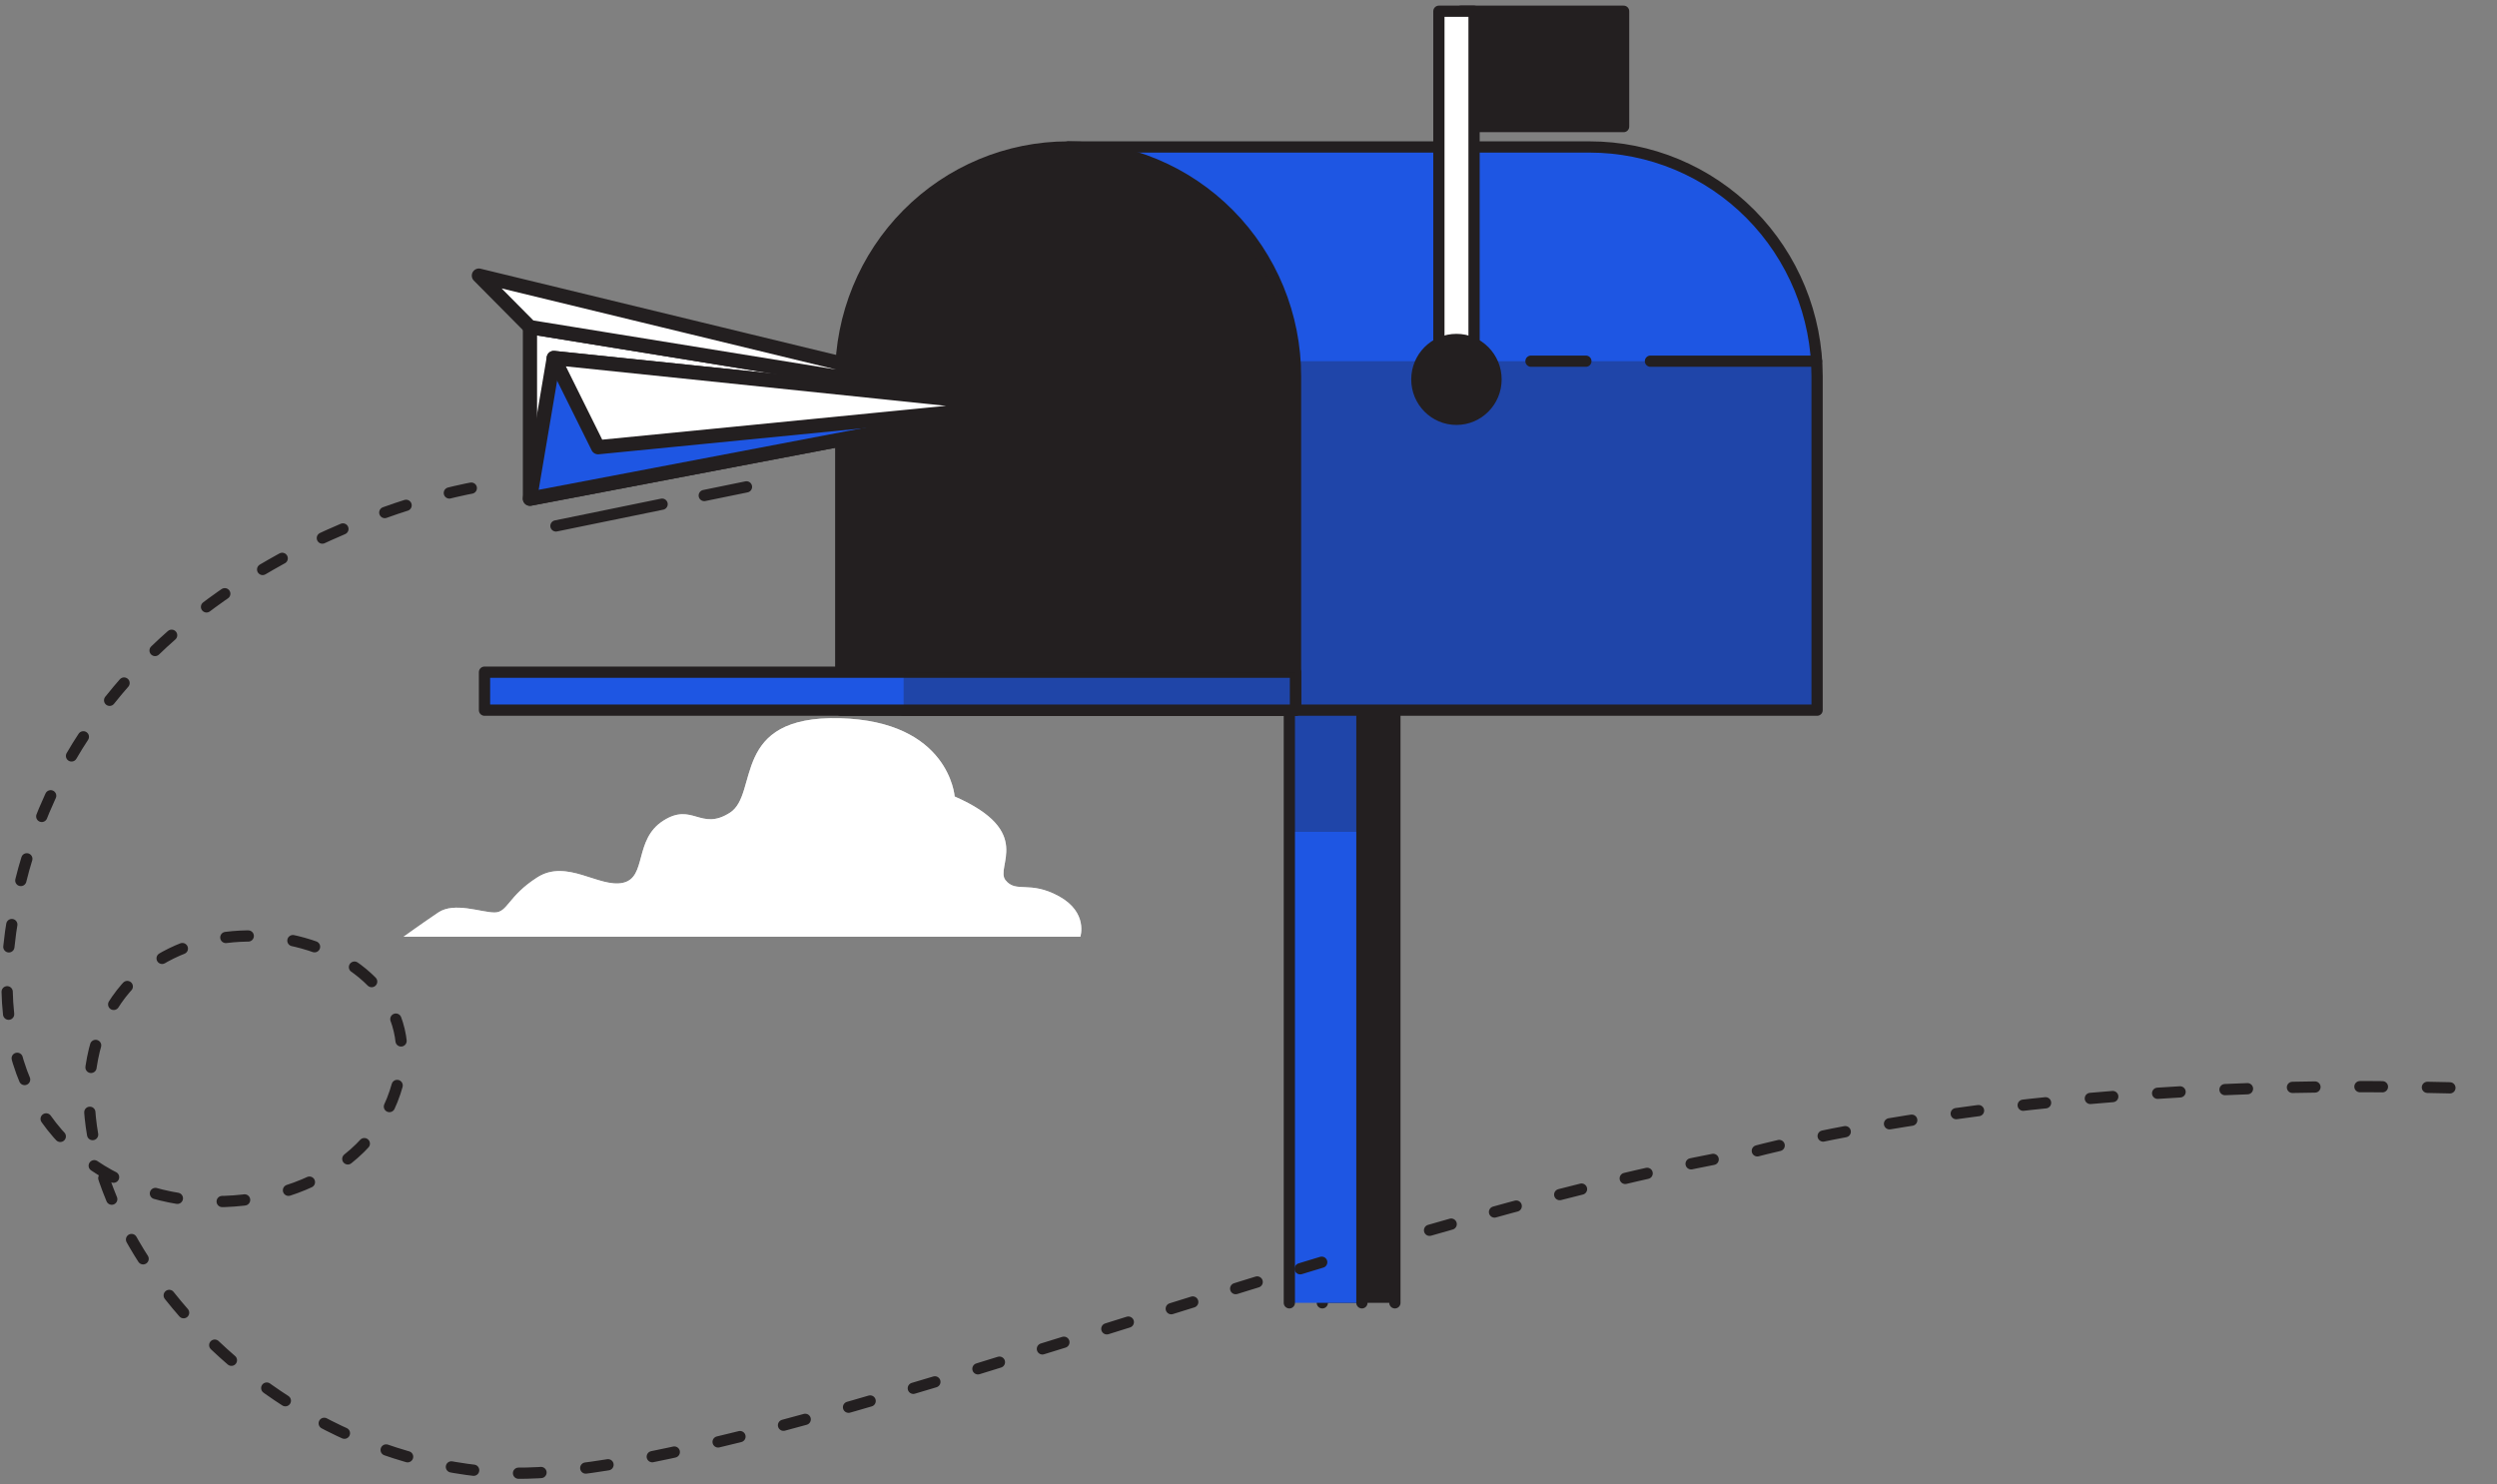 <svg xmlns="http://www.w3.org/2000/svg" width="222" height="132" viewBox="0 0 222 132" fill="none"><rect x="0" y="0" width="222" height="132" fill="#808080" stroke="none"/><path d="M94.15 79.697C91.534 78.259 90.343 79.454 89.393 78.259C88.443 77.064 92.009 73.94 84.877 70.822C84.877 70.822 84.402 64.107 74.648 63.864C64.894 63.621 67.516 70.579 64.9 72.26C62.284 73.94 61.575 71.301 58.959 72.982C56.343 74.662 57.528 78.017 55.393 78.496C53.258 78.975 50.395 76.336 47.768 78.017C45.14 79.697 45.152 81.135 43.967 81.135C42.782 81.135 40.395 80.176 38.97 81.135C37.545 82.093 35.879 83.294 35.879 83.294H96.05C96.05 83.294 96.766 81.135 94.15 79.697Z" fill="white"></path><path opacity="0.5" d="M94.15 79.697C91.534 78.259 90.343 79.454 89.393 78.259C88.443 77.064 92.009 73.94 84.877 70.822C84.877 70.822 84.402 64.107 74.648 63.864C64.894 63.621 67.516 70.579 64.9 72.26C62.284 73.94 61.575 71.301 58.959 72.982C56.343 74.662 57.528 78.017 55.393 78.496C53.258 78.975 50.395 76.336 47.768 78.017C45.14 79.697 45.152 81.135 43.967 81.135C42.782 81.135 40.395 80.176 38.97 81.135C37.545 82.093 35.879 83.294 35.879 83.294H96.05C96.05 83.294 96.766 81.135 94.15 79.697Z" fill="white"></path><path d="M117.564 115.847V59.64H124.015V115.847" fill="#231F20"></path><path d="M117.564 115.847V59.64H124.015V115.847" stroke="#231F20" stroke-linecap="round" stroke-linejoin="round"></path><path d="M114.631 115.847V59.64H121.083V115.847" fill="#1E56E3"></path><path d="M114.631 115.847V59.64H121.083V115.847" stroke="#231F20" stroke-linecap="round" stroke-linejoin="round"></path><g style="mix-blend-mode:multiply" opacity="0.3"><path d="M120.889 59.77H114.631V73.969H120.889V59.77Z" fill="#231F20"></path></g><path d="M141.335 13.069H94.965L115.176 63.148H161.552V33.458C161.552 30.78 161.029 28.128 160.013 25.654C158.997 23.18 157.508 20.932 155.631 19.039C153.753 17.146 151.524 15.644 149.072 14.62C146.619 13.595 143.99 13.069 141.335 13.069Z" fill="#1E56E3" stroke="#231F20" stroke-linecap="round" stroke-linejoin="round"></path><g style="mix-blend-mode:multiply" opacity="0.3"><path d="M111.64 54.38L115.159 63.148H161.553V33.459C161.553 33.009 161.553 32.559 161.506 32.116H111.652L111.64 54.38Z" fill="#231F20"></path></g><path d="M140.995 32.116H136.115" stroke="#231F20" stroke-linecap="round" stroke-linejoin="round"></path><path d="M161.506 32.116H146.737" stroke="#231F20" stroke-linecap="round" stroke-linejoin="round"></path><path d="M94.965 13.069C100.327 13.069 105.469 15.218 109.261 19.043C113.052 22.867 115.182 28.055 115.182 33.464V63.153H74.748V33.458C74.749 28.05 76.88 22.864 80.671 19.041C84.463 15.217 89.604 13.069 94.965 13.069Z" fill="#231F20" stroke="#231F20" stroke-linecap="round" stroke-linejoin="round"></path><path d="M115.176 59.77H80.337V63.148H115.176V59.77Z" fill="#1E56E3" stroke="#231F20" stroke-linecap="round" stroke-linejoin="round"></path><path d="M115.177 59.77H43.076V63.148H115.177V59.77Z" fill="#1E56E3" stroke="#231F20" stroke-linecap="round" stroke-linejoin="round"></path><path opacity="0.3" d="M115.176 59.77H80.337V63.148H115.176V59.77Z" fill="#231F20"></path><path d="M144.35 1H129.881V11.254H144.35V1Z" fill="#231F20" stroke="#231F20" stroke-linecap="round" stroke-linejoin="round"></path><path d="M131.054 1H127.927V32.95H131.054V1Z" fill="white" stroke="#231F20" stroke-linecap="round" stroke-linejoin="round"></path><path d="M129.487 37.286C131.431 37.286 133.007 35.697 133.007 33.736C133.007 31.776 131.431 30.186 129.487 30.186C127.544 30.186 125.968 31.776 125.968 33.736C125.968 35.697 127.544 37.286 129.487 37.286Z" fill="#231F20" stroke="#231F20" stroke-linecap="round" stroke-linejoin="round"></path><path d="M47.117 44.345V29.086L90.39 36.103L47.117 44.345Z" fill="white" stroke="#231F20" stroke-width="1.263" stroke-linecap="round" stroke-linejoin="round"></path><path d="M49.234 31.831L47.117 44.345L90.39 36.103L49.234 31.831Z" fill="#1E56E3" stroke="#231F20" stroke-width="1.263" stroke-linecap="round" stroke-linejoin="round"></path><path d="M49.234 31.831L53.17 39.766L90.39 36.103L49.234 31.831Z" fill="white" stroke="#231F20" stroke-width="1.263" stroke-linecap="round" stroke-linejoin="round"></path><path d="M47.117 29.086L42.577 24.507L90.39 36.103L47.117 29.086Z" fill="white" stroke="#231F20" stroke-width="1.263" stroke-linecap="round" stroke-linejoin="round"></path><path d="M62.613 44.061L66.367 43.292" stroke="#231F20" stroke-linecap="round" stroke-linejoin="round"></path><path d="M49.428 46.765L58.865 44.831" stroke="#231F20" stroke-linecap="round" stroke-linejoin="round"></path><path d="M41.903 43.404C41.903 43.404 7.885 49.321 1.433 80.087C-5.019 110.854 28.999 112.629 34.864 97.837C40.73 83.046 14.923 77.129 9.058 91.329C3.192 105.529 20.788 129.787 44.835 130.97C64.818 131.952 120.842 108.422 155.687 102.476C155.687 102.476 181.494 95.269 221.377 96.849" stroke="#231F20" stroke-linecap="round" stroke-linejoin="round" stroke-dasharray="2 4"></path></svg>
